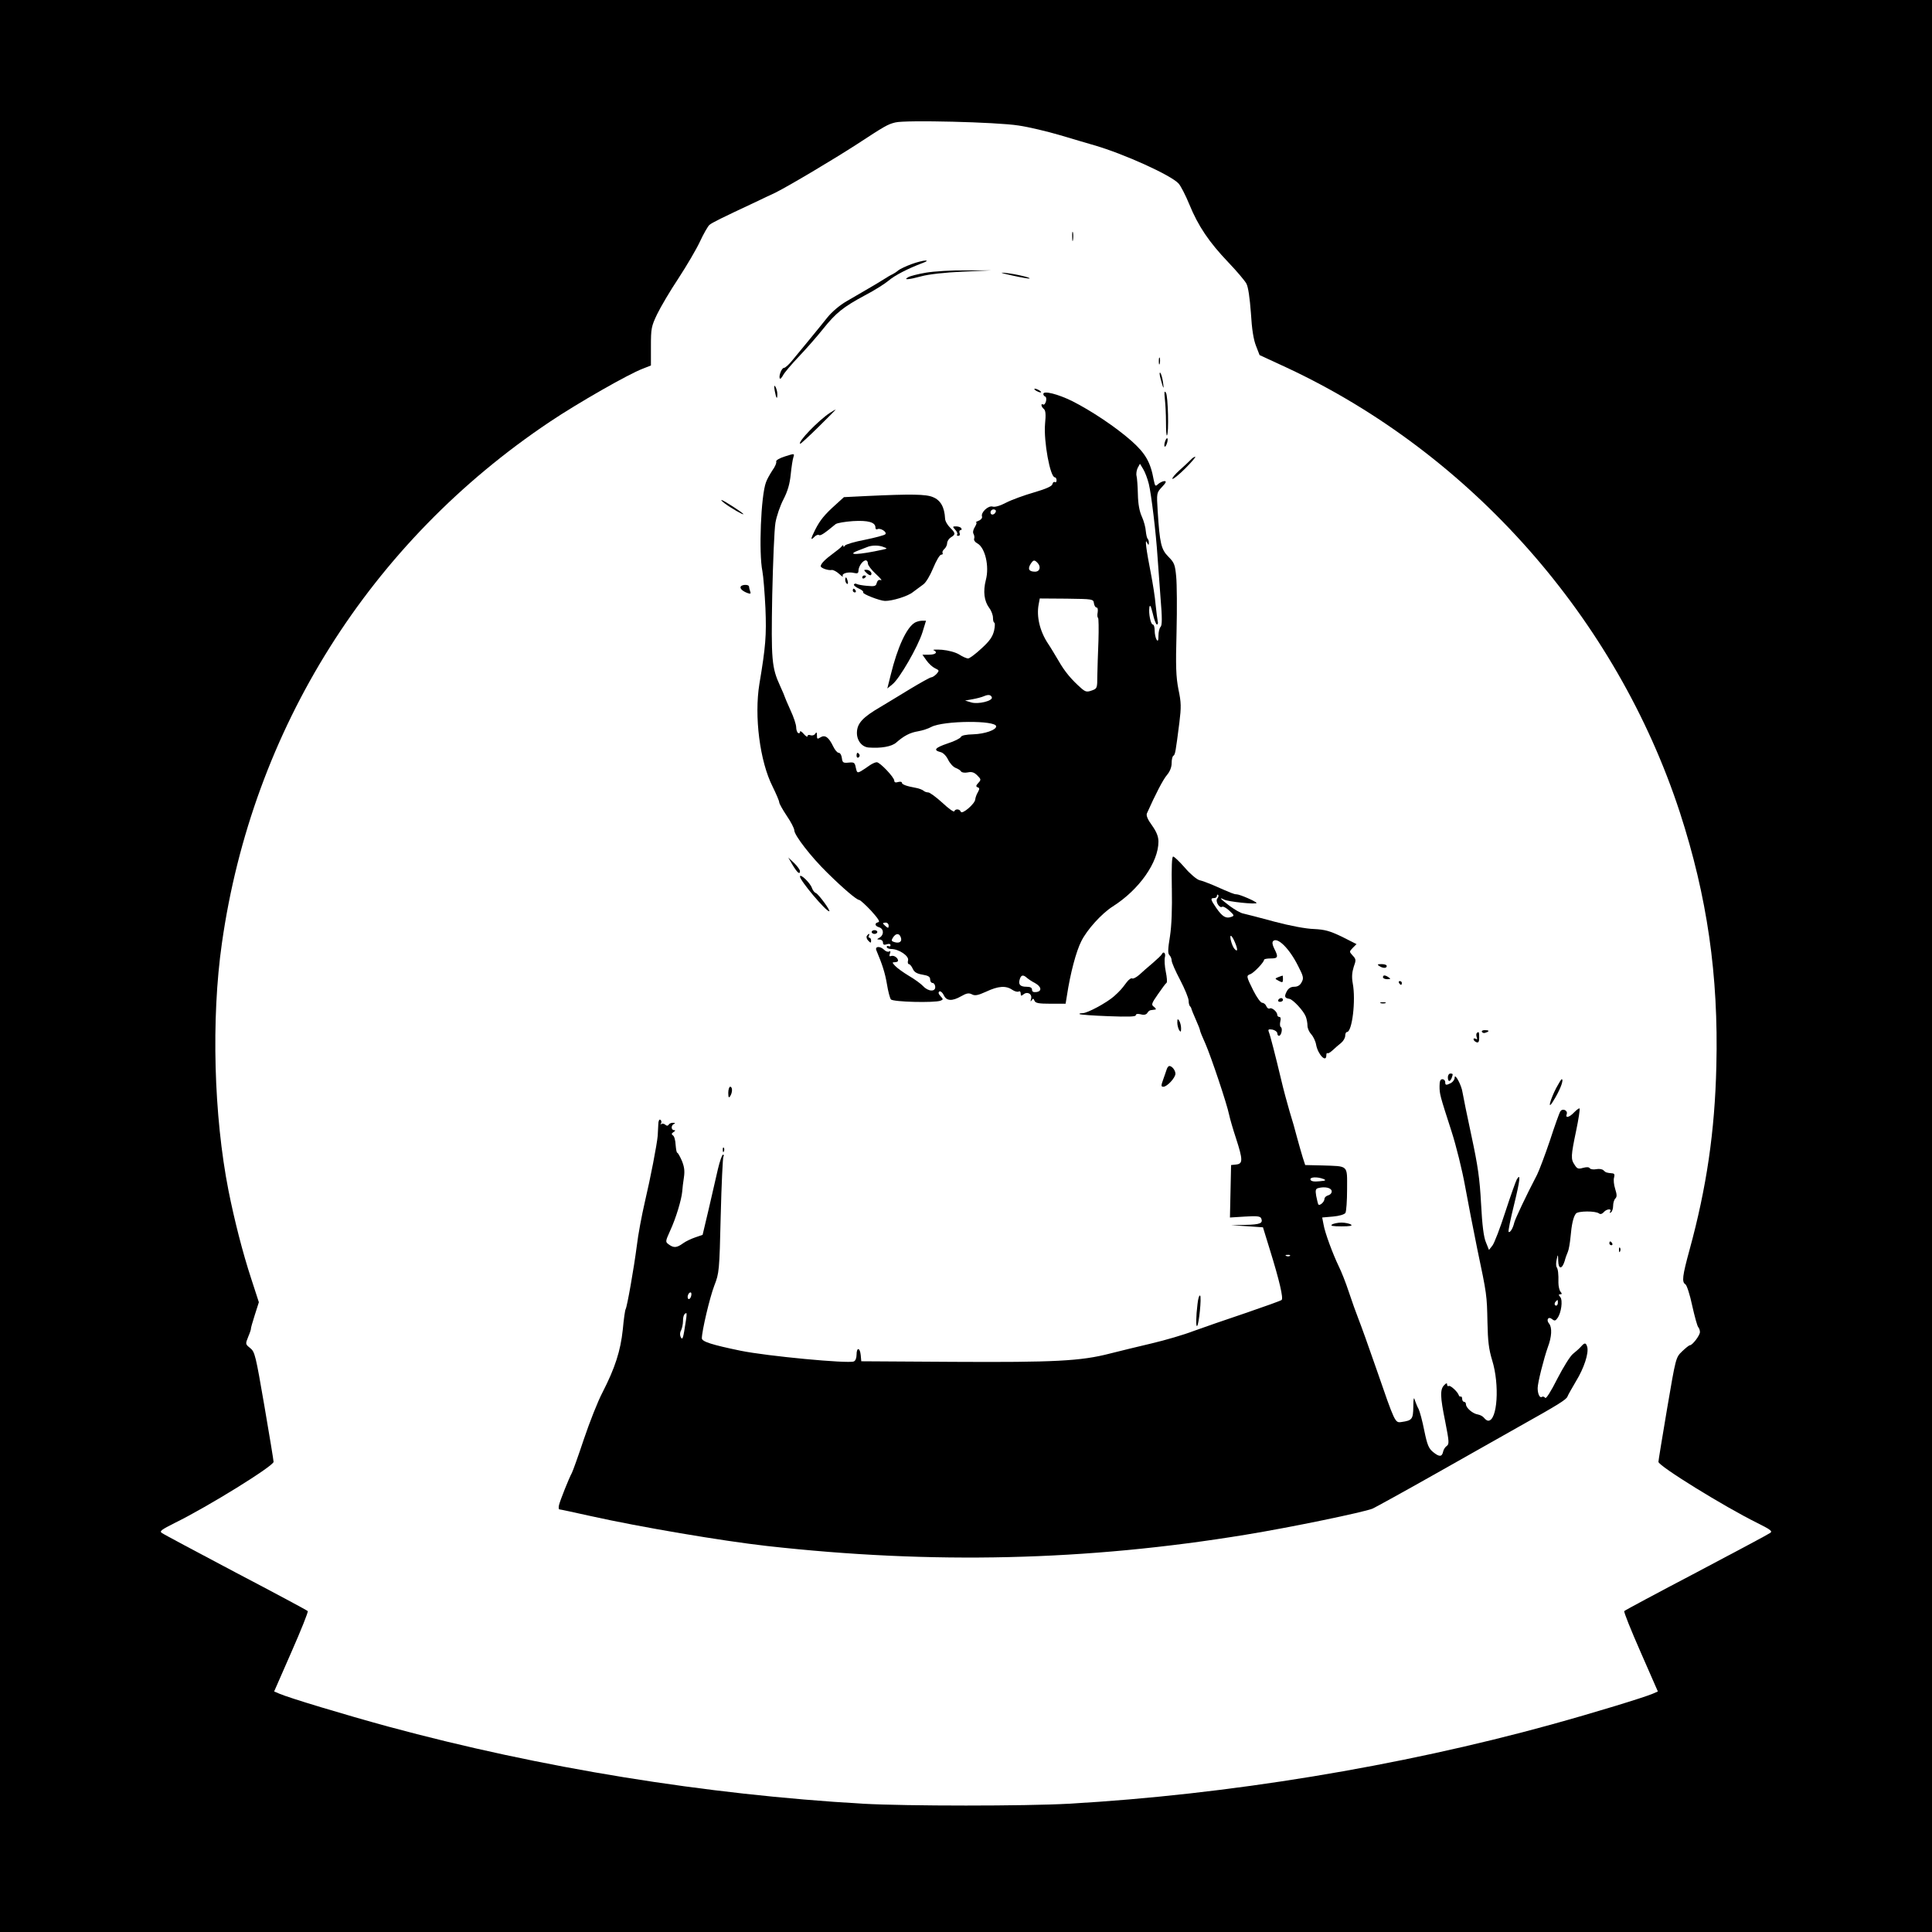 <?xml version="1.0" standalone="no"?>
<!DOCTYPE svg PUBLIC "-//W3C//DTD SVG 20010904//EN"
 "http://www.w3.org/TR/2001/REC-SVG-20010904/DTD/svg10.dtd">
<svg version="1.0" xmlns="http://www.w3.org/2000/svg"
 width="1024pt" height="1024pt" viewBox="0 0 1024 1024"
 preserveAspectRatio="xMidYMid meet">
<g transform="translate(0,1024) scale(0.1,-0.1)"
fill="#000000" stroke="none">
<path d="M0 5120 l0 -5120 5120 0 5120 0 0 5120 0 5120 -5120 0 -5120 0 0
-5120z m5397 4455 c56 -8 155 -32 220 -51 65 -19 147 -44 183 -54 156 -45 408
-159 447 -203 11 -12 37 -62 57 -111 47 -115 105 -200 206 -306 45 -47 88 -98
96 -113 10 -18 18 -76 24 -155 5 -87 14 -142 27 -175 l19 -49 145 -67 c976
-456 1747 -1329 2083 -2358 144 -444 205 -861 193 -1343 -8 -347 -52 -645
-142 -974 -38 -139 -42 -171 -22 -183 7 -4 24 -55 36 -113 13 -58 27 -109 32
-114 5 -6 9 -17 9 -26 0 -18 -40 -70 -53 -70 -5 0 -23 -15 -42 -33 -33 -32
-33 -33 -79 -303 -25 -148 -46 -276 -46 -282 0 -22 350 -238 522 -323 74 -37
84 -45 70 -54 -9 -7 -186 -101 -392 -210 -206 -108 -378 -200 -381 -204 -4 -3
35 -100 86 -216 l92 -210 -27 -12 c-47 -20 -315 -102 -540 -164 -805 -222
-1713 -371 -2554 -419 -230 -13 -862 -13 -1092 0 -832 48 -1705 189 -2517 409
-227 62 -526 152 -576 174 l-28 12 92 210 c51 116 90 213 86 216 -3 4 -175 96
-381 204 -206 109 -383 203 -392 210 -14 9 -4 17 70 54 175 86 522 301 522
323 0 7 -22 141 -49 298 -46 267 -50 285 -75 305 -26 21 -26 21 -10 61 9 21
15 40 14 42 -1 1 8 34 20 71 l22 69 -40 123 c-46 140 -90 313 -121 469 -78
396 -92 911 -35 1310 161 1136 785 2127 1739 2765 146 98 417 253 492 281 l43
17 0 101 c0 95 2 106 33 171 19 39 69 124 113 190 43 66 95 154 114 195 19 41
42 81 50 88 14 12 67 38 240 119 41 20 91 43 110 52 72 36 309 177 431 256
147 96 163 106 204 116 52 14 540 2 652 -16z"/>
<path d="M5683 8985 c0 -22 2 -30 4 -17 2 12 2 30 0 40 -3 9 -5 -1 -4 -23z"/>
<path d="M4831 8840 c-30 -11 -61 -26 -70 -33 -9 -8 -23 -17 -31 -21 -8 -3
-28 -15 -45 -26 -16 -10 -52 -32 -80 -48 -27 -16 -79 -46 -115 -67 -39 -22
-81 -58 -105 -88 -22 -28 -65 -80 -95 -117 -30 -36 -70 -85 -89 -108 -18 -23
-39 -42 -46 -42 -13 0 -30 -48 -21 -57 2 -3 10 6 17 19 6 12 44 57 83 98 39
41 97 107 128 146 69 86 106 116 223 179 50 26 105 61 124 77 32 28 104 65
181 94 22 8 28 13 15 13 -11 0 -44 -8 -74 -19z"/>
<path d="M4909 8795 c-42 -7 -85 -18 -95 -24 -29 -16 1 -14 71 5 36 10 123 20
215 24 l155 7 -135 0 c-74 1 -169 -5 -211 -12z"/>
<path d="M5364 8780 c49 -11 91 -18 93 -16 6 5 -75 24 -132 30 -31 3 -16 -2
39 -14z"/>
<path d="M6142 8325 c0 -16 2 -22 5 -12 2 9 2 23 0 30 -3 6 -5 -1 -5 -18z"/>
<path d="M6151 8234 c15 -57 20 -64 13 -19 -3 22 -10 44 -14 49 -5 5 -5 -8 1
-30z"/>
<path d="M4106 8170 c8 -43 14 -51 14 -19 0 13 -5 31 -10 39 -7 11 -8 5 -4
-20z"/>
<path d="M5490 8170 c8 -5 20 -10 25 -10 6 0 3 5 -5 10 -8 5 -19 10 -25 10 -5
0 -3 -5 5 -10z"/>
<path d="M6174 8126 c3 -27 6 -83 6 -124 0 -41 2 -73 5 -70 11 10 6 208 -5
226 -9 13 -10 6 -6 -32z"/>
<path d="M5530 8152 c0 -6 4 -12 10 -14 5 -1 7 -13 4 -25 -4 -13 -10 -20 -15
-17 -14 8 -11 -12 4 -24 9 -8 11 -29 6 -79 -8 -91 27 -283 52 -283 5 0 9 -7 9
-16 0 -8 -4 -13 -9 -9 -5 3 -11 -2 -13 -11 -2 -11 -33 -25 -98 -44 -52 -15
-118 -39 -147 -54 -32 -17 -60 -25 -72 -21 -23 7 -64 -32 -56 -53 2 -7 -5 -17
-18 -22 -12 -5 -18 -9 -13 -9 4 -1 1 -11 -7 -24 -9 -14 -12 -29 -7 -37 4 -7 6
-19 3 -26 -2 -7 5 -18 17 -24 41 -22 65 -121 45 -195 -15 -60 -9 -110 18 -147
11 -14 20 -38 20 -52 0 -14 3 -26 7 -26 4 0 4 -19 -1 -42 -8 -33 -23 -55 -67
-95 -31 -29 -63 -53 -71 -53 -7 0 -29 9 -47 21 -20 12 -57 22 -91 25 -32 2
-52 1 -45 -2 24 -11 12 -24 -24 -24 l-35 0 22 -31 c12 -17 32 -35 45 -41 23
-11 23 -12 8 -30 -10 -10 -22 -18 -28 -18 -6 0 -56 -28 -111 -61 -55 -34 -127
-77 -160 -97 -91 -53 -121 -85 -123 -132 -2 -43 25 -79 62 -82 66 -5 122 5
146 26 41 36 73 53 116 60 23 4 54 14 70 23 65 34 344 36 344 3 0 -19 -61 -40
-121 -42 -39 -1 -63 -6 -66 -14 -3 -7 -34 -23 -69 -34 -68 -23 -79 -36 -40
-46 15 -3 31 -20 41 -40 9 -19 27 -39 40 -44 13 -5 26 -13 29 -19 4 -6 20 -8
35 -5 22 5 35 0 51 -16 20 -20 21 -23 5 -40 -13 -14 -13 -19 -3 -23 10 -3 11
-8 1 -26 -7 -11 -13 -29 -14 -38 -1 -23 -71 -83 -77 -65 -5 15 -29 16 -34 2
-2 -6 -30 14 -63 45 -33 30 -67 55 -75 55 -9 0 -20 4 -25 9 -6 5 -23 12 -40
15 -50 9 -75 18 -75 28 0 5 -9 6 -20 3 -13 -4 -20 -2 -20 7 0 18 -76 98 -93
98 -8 0 -25 -8 -38 -17 -13 -10 -34 -23 -45 -30 -20 -11 -22 -9 -28 18 -5 27
-9 30 -38 27 -29 -3 -33 0 -36 25 -2 15 -9 27 -17 27 -7 0 -20 15 -29 34 -23
48 -43 63 -67 48 -17 -11 -19 -9 -19 10 0 17 -3 20 -9 9 -5 -8 -16 -11 -25 -8
-9 4 -16 1 -16 -5 0 -6 -9 -1 -20 12 -11 13 -20 18 -20 11 0 -7 -4 -9 -10 -6
-5 3 -10 17 -10 30 0 14 -13 54 -30 90 -16 36 -30 68 -30 70 0 2 -11 29 -25
59 -45 98 -48 137 -42 481 4 176 11 349 17 384 6 35 25 91 43 125 22 43 33 81
38 131 4 39 10 79 14 91 7 21 6 21 -44 5 -29 -9 -49 -21 -47 -27 3 -7 -6 -28
-20 -47 -13 -20 -29 -48 -34 -63 -27 -71 -39 -375 -19 -472 5 -26 12 -114 16
-195 6 -146 1 -205 -32 -402 -28 -171 2 -410 70 -544 19 -39 35 -76 35 -83 0
-7 18 -39 40 -72 22 -32 40 -67 40 -77 0 -26 90 -142 174 -224 86 -85 157
-145 170 -145 5 0 34 -26 63 -57 37 -41 49 -59 38 -61 -21 -5 -19 -20 5 -27
25 -8 26 -40 3 -54 -17 -10 -17 -10 0 -11 9 0 17 -7 17 -16 0 -11 6 -14 20 -9
12 4 20 2 20 -5 0 -6 -4 -8 -10 -5 -5 3 -10 1 -10 -4 0 -6 11 -11 24 -11 40 0
95 -37 89 -60 -3 -11 -1 -20 4 -20 5 0 15 -11 21 -25 8 -18 22 -26 52 -31 30
-5 40 -11 40 -25 0 -11 6 -19 13 -19 7 0 13 -9 14 -20 2 -28 -37 -26 -64 3
-11 12 -45 37 -76 55 -30 18 -63 42 -73 53 -16 17 -16 19 -1 19 10 0 17 4 17
8 0 15 -22 30 -36 25 -10 -4 -12 0 -7 13 4 11 3 15 -4 11 -6 -4 -18 0 -26 8
-22 22 -51 20 -42 -2 32 -76 46 -120 56 -179 6 -38 16 -75 21 -81 11 -14 231
-19 263 -7 15 6 15 8 0 24 -11 12 -13 20 -6 25 6 3 16 -5 23 -19 14 -32 44
-34 93 -6 28 16 40 18 56 10 16 -9 32 -6 76 14 64 30 104 33 138 10 13 -9 29
-13 35 -9 5 3 10 -1 10 -11 0 -13 3 -14 14 -5 21 18 48 3 41 -23 -4 -15 -3
-17 3 -8 7 11 10 11 15 -2 5 -13 23 -16 86 -16 l79 0 7 43 c18 119 49 235 76
288 30 61 108 147 166 184 141 89 243 235 243 344 0 27 -10 52 -34 86 -23 31
-32 53 -27 64 45 101 86 180 106 203 16 19 25 42 25 63 0 19 4 36 9 39 10 6
12 20 32 176 10 82 10 106 -5 176 -13 68 -15 121 -10 305 3 123 2 255 -2 294
-6 62 -10 73 -41 104 -39 39 -46 71 -57 242 -6 96 -6 97 23 128 21 22 25 31
13 31 -8 0 -23 -7 -33 -15 -15 -15 -17 -13 -24 21 -17 95 -44 141 -118 207
-84 74 -213 160 -314 211 -75 37 -153 57 -153 38z m559 -477 c13 -53 38 -259
46 -384 3 -42 10 -140 16 -219 9 -107 9 -146 0 -155 -6 -6 -11 -27 -11 -47 0
-26 -3 -31 -10 -20 -5 8 -10 30 -10 48 0 17 -4 32 -10 32 -11 0 -23 59 -18 91
3 17 8 7 18 -33 7 -32 17 -58 22 -58 5 0 7 8 4 18 -2 9 -7 49 -11 87 -3 39
-15 113 -25 165 -25 127 -33 191 -21 165 7 -15 10 -16 10 -4 1 9 -2 19 -6 23
-4 4 -8 22 -10 41 -1 18 -10 53 -21 77 -13 28 -20 68 -21 118 -1 41 -4 85 -7
97 -3 11 0 31 6 43 l12 22 17 -28 c10 -16 23 -51 30 -79z m-811 -147 c-6 -18
-28 -21 -28 -4 0 9 7 16 16 16 9 0 14 -5 12 -12z m220 -270 c21 -21 14 -48
-12 -48 -32 0 -40 14 -24 40 15 23 20 24 36 8z m300 -215 c2 -13 8 -23 14 -23
6 0 8 -11 6 -25 -3 -14 -2 -27 2 -30 3 -2 4 -57 2 -122 -3 -65 -5 -148 -6
-185 0 -66 -1 -68 -30 -78 -25 -9 -33 -7 -55 12 -51 45 -87 87 -120 145 -19
32 -44 74 -57 93 -43 65 -61 143 -49 206 l6 32 142 -1 c139 -2 142 -2 145 -24z
m-541 -499 c6 -19 -73 -38 -109 -27 l-33 10 40 7 c22 4 49 11 60 16 23 10 37
8 42 -6z m-547 -1210 c0 -14 -3 -14 -15 -4 -8 7 -15 14 -15 16 0 2 7 4 15 4 8
0 15 -7 15 -16z m64 -61 c9 -22 -5 -34 -31 -27 -19 5 -20 9 -10 25 15 23 33
24 41 2z m668 -215 c8 -7 27 -20 43 -28 35 -19 39 -44 8 -48 -16 -2 -23 2 -23
12 0 11 -9 16 -29 16 -34 0 -45 12 -36 40 7 23 18 25 37 8z"/>
<path d="M4399 8052 c-61 -40 -173 -156 -158 -164 2 -2 46 39 98 90 51 50 92
92 90 91 -2 0 -16 -8 -30 -17z"/>
<path d="M6175 7900 c-4 -12 -5 -24 -2 -27 3 -2 8 5 12 17 4 12 5 24 2 27 -3
2 -8 -5 -12 -17z"/>
<path d="M6310 7802 c-9 -9 -35 -34 -59 -55 -23 -21 -40 -41 -37 -45 4 -3 35
22 69 56 34 34 57 62 52 61 -6 0 -17 -8 -25 -17z"/>
<path d="M4594 7611 l-121 -6 -44 -40 c-58 -52 -82 -81 -108 -132 -25 -50 -26
-60 -5 -39 8 9 20 14 25 10 8 -5 29 9 88 58 8 6 49 13 91 16 81 5 120 -6 120
-34 0 -8 4 -12 10 -9 15 9 54 -15 42 -27 -5 -5 -54 -18 -108 -29 -53 -10 -101
-24 -106 -31 -4 -7 -8 -8 -8 -3 0 7 -3 7 -8 0 -4 -6 -25 -23 -47 -39 -41 -30
-65 -54 -65 -67 0 -10 41 -24 59 -20 7 1 25 -8 39 -21 14 -13 22 -18 19 -12
-8 15 30 25 61 17 17 -4 22 -1 22 13 1 23 23 54 39 54 6 0 11 -7 11 -17 0 -9
19 -34 42 -55 24 -22 35 -36 27 -33 -11 4 -18 -1 -22 -14 -4 -18 -11 -20 -52
-16 -25 2 -50 7 -55 10 -5 3 -11 2 -14 -3 -2 -4 9 -14 25 -21 16 -7 27 -16 24
-21 -5 -8 87 -44 115 -45 38 -1 123 25 149 47 17 12 41 31 54 40 14 9 37 48
53 87 16 39 35 71 42 71 7 0 11 4 8 9 -3 5 1 14 9 21 8 7 15 21 15 31 0 10 9
24 20 31 26 16 25 22 -5 52 -14 14 -26 35 -26 48 -3 60 -24 97 -64 113 -36 16
-116 17 -351 6z m91 -271 c19 -7 18 -8 -5 -13 -127 -28 -198 -31 -134 -6 16 6
38 15 49 19 25 11 64 11 90 0z"/>
<path d="M3841 7572 c32 -24 99 -63 99 -57 0 6 -107 75 -116 75 -4 0 4 -8 17
-18z"/>
<path d="M5063 7432 c10 -10 14 -22 10 -25 -3 -4 -1 -7 6 -7 8 0 11 7 7 15 -3
8 -1 15 5 15 6 0 7 5 4 10 -3 6 -16 10 -27 10 -20 0 -20 -1 -5 -18z"/>
<path d="M4593 7203 c9 -9 19 -14 23 -11 10 10 -6 28 -24 28 -15 0 -15 -1 1
-17z"/>
<path d="M4570 7179 c0 -5 5 -7 10 -4 6 3 10 8 10 11 0 2 -4 4 -10 4 -5 0 -10
-5 -10 -11z"/>
<path d="M4480 7166 c0 -8 4 -17 9 -20 5 -4 7 3 4 14 -6 23 -13 26 -13 6z"/>
<path d="M3926 7131 c-6 -10 10 -25 38 -35 14 -5 17 -2 12 10 -3 8 -6 20 -6
25 0 12 -37 12 -44 0z"/>
<path d="M4520 7110 c0 -5 5 -10 11 -10 5 0 7 5 4 10 -3 6 -8 10 -11 10 -2 0
-4 -4 -4 -10z"/>
<path d="M4849 6940 c-44 -26 -92 -130 -128 -277 l-18 -72 27 22 c38 30 135
199 159 275 l19 62 -22 0 c-11 0 -28 -5 -37 -10z"/>
<path d="M4540 6234 c0 -8 5 -12 10 -9 6 4 8 11 5 16 -9 14 -15 11 -15 -7z"/>
<path d="M6211 5533 c2 -110 -1 -198 -10 -256 -11 -67 -12 -90 -3 -99 7 -7 12
-20 12 -29 0 -10 20 -56 45 -103 25 -48 45 -97 45 -110 0 -12 3 -26 8 -30 4
-4 7 -11 7 -14 1 -4 11 -29 23 -56 12 -27 22 -52 22 -56 0 -5 13 -37 29 -72
29 -66 114 -318 126 -378 4 -19 20 -75 36 -123 37 -114 37 -135 2 -139 l-28
-3 -3 -139 -3 -139 80 5 c63 4 81 2 86 -10 10 -26 -6 -32 -83 -34 l-77 -2 84
-5 85 -6 37 -120 c50 -161 72 -256 62 -265 -4 -4 -91 -35 -193 -70 -102 -34
-225 -77 -275 -95 -49 -19 -148 -48 -220 -65 -71 -17 -172 -41 -222 -54 -154
-40 -296 -47 -828 -44 l-490 3 -3 33 c-4 41 -22 42 -22 2 0 -18 -6 -33 -15
-36 -31 -12 -458 28 -600 57 -150 31 -205 48 -205 66 0 38 42 217 66 279 26
67 27 77 34 371 4 166 11 306 14 312 4 6 3 11 -2 11 -5 0 -17 -35 -27 -77 -10
-43 -32 -139 -49 -213 l-32 -135 -38 -13 c-21 -7 -51 -21 -66 -32 -33 -24 -49
-25 -75 -6 -19 14 -19 15 7 73 31 67 60 164 64 208 1 16 5 50 9 75 5 34 2 56
-11 88 -10 23 -21 42 -24 42 -4 0 -7 19 -9 42 -1 23 -7 46 -14 50 -9 6 -8 11
3 18 10 6 11 10 3 10 -17 0 -17 27 0 33 7 3 6 6 -5 6 -9 1 -20 -4 -23 -9 -5
-8 -11 -8 -19 -1 -7 6 -17 7 -21 3 -5 -4 -5 -2 -1 5 3 6 2 14 -4 18 -6 4 -11
-7 -11 -27 -1 -18 -2 -44 -3 -58 -4 -46 -38 -223 -68 -350 -16 -69 -36 -174
-43 -235 -15 -116 -51 -321 -59 -334 -3 -4 -10 -53 -15 -108 -12 -113 -41
-203 -107 -332 -25 -47 -69 -159 -99 -248 -30 -90 -59 -171 -64 -180 -15 -27
-62 -145 -68 -170 -3 -13 -2 -23 2 -23 5 0 78 -16 164 -35 265 -59 697 -132
936 -159 878 -98 1693 -79 2539 60 239 39 624 119 671 138 17 8 168 91 336
186 167 94 365 206 439 248 209 117 251 143 258 160 3 9 24 45 45 81 43 70 68
148 60 181 -7 25 -14 25 -34 2 -8 -9 -27 -26 -41 -37 -15 -11 -52 -71 -84
-133 -34 -68 -60 -108 -64 -101 -4 6 -12 9 -18 5 -11 -7 -22 16 -22 47 0 28
33 158 54 217 21 55 23 104 7 124 -18 21 -4 41 16 24 12 -10 18 -9 28 6 20 27
29 94 15 111 -10 12 -10 15 0 15 9 0 10 3 1 14 -6 7 -11 29 -11 47 1 48 -2 73
-10 84 -3 6 -3 24 1 40 6 29 7 29 8 -8 1 -45 20 -46 34 -1 4 16 12 38 17 49 5
11 11 46 14 77 6 69 15 109 29 126 11 14 105 15 123 0 7 -5 16 -2 24 7 15 18
45 21 34 3 -4 -7 -3 -8 4 -4 7 4 12 20 12 35 0 15 5 32 12 39 9 9 8 21 -1 50
-7 22 -10 49 -6 61 4 15 2 21 -9 22 -31 3 -35 4 -47 16 -7 7 -24 9 -39 6 -15
-3 -30 0 -34 5 -4 7 -17 7 -36 2 -24 -7 -31 -5 -44 16 -21 30 -20 47 8 181 13
62 21 115 18 118 -3 2 -15 -7 -28 -20 -26 -28 -49 -33 -40 -10 7 20 -23 33
-34 14 -5 -7 -30 -77 -55 -154 -26 -77 -57 -159 -68 -181 -60 -115 -115 -232
-121 -254 -7 -31 -23 -56 -30 -49 -3 3 10 68 29 144 32 131 36 169 15 135 -5
-8 -33 -86 -61 -172 -28 -87 -59 -168 -69 -180 l-18 -23 -16 40 c-12 27 -20
91 -26 205 -7 133 -17 202 -51 360 -23 107 -44 210 -47 229 -5 39 -42 107 -42
79 0 -10 -9 -22 -19 -28 -26 -13 -31 -13 -31 5 0 8 -7 15 -15 15 -11 0 -15
-11 -15 -37 0 -42 2 -49 63 -238 25 -77 57 -207 72 -290 15 -82 44 -233 65
-335 51 -242 51 -244 54 -390 2 -98 7 -141 25 -200 40 -129 28 -320 -21 -320
-6 0 -16 7 -22 15 -6 8 -21 16 -33 18 -27 4 -63 35 -63 54 0 7 -4 13 -10 13
-5 0 -10 7 -10 15 0 8 -3 14 -7 13 -5 -2 -9 2 -11 7 -6 19 -45 54 -53 49 -5
-3 -9 1 -9 8 0 9 -4 8 -15 -3 -23 -23 -22 -61 5 -193 21 -107 22 -120 8 -130
-9 -6 -17 -20 -19 -30 -6 -28 -20 -29 -52 -3 -24 19 -32 37 -48 115 -10 51
-24 102 -30 114 -7 12 -15 33 -20 47 -5 19 -8 10 -8 -35 -1 -66 -6 -73 -63
-81 -34 -5 -34 -5 -133 282 -40 116 -83 235 -95 265 -12 30 -35 95 -51 143
-16 49 -40 109 -53 135 -31 64 -74 179 -81 223 l-7 36 57 5 c34 3 60 11 66 19
5 8 9 65 9 126 0 131 10 121 -134 126 l-88 2 -13 40 c-7 22 -20 69 -30 105 -9
36 -27 99 -40 140 -12 41 -33 118 -45 170 -30 126 -57 231 -65 251 -5 13 -1
15 19 12 14 -3 26 -12 26 -19 0 -8 4 -14 9 -14 12 0 21 39 10 46 -5 3 -6 16
-3 30 4 14 2 24 -5 24 -6 0 -11 5 -11 11 0 16 -29 41 -40 34 -6 -3 -14 2 -18
12 -4 10 -14 18 -22 18 -8 0 -29 29 -47 65 -38 76 -38 79 -15 87 18 7 72 63
72 76 0 4 16 7 35 7 39 0 42 7 19 52 -10 20 -12 34 -6 40 23 23 86 -39 132
-131 29 -56 31 -66 19 -87 -8 -16 -21 -24 -39 -24 -18 0 -31 -8 -40 -25 -14
-27 -11 -35 14 -39 19 -3 75 -63 87 -94 5 -13 9 -34 9 -48 0 -14 9 -34 20 -46
11 -12 23 -37 26 -56 10 -52 54 -97 54 -55 0 9 3 14 6 11 3 -3 15 4 28 16 12
11 32 29 44 38 12 10 22 27 22 38 0 11 4 20 9 20 28 0 48 168 31 258 -6 33 -4
58 5 87 13 36 13 41 -5 60 -19 21 -19 21 0 41 l20 20 -77 39 c-65 31 -90 38
-148 41 -42 1 -127 17 -210 39 -77 21 -151 40 -165 43 -14 2 -46 21 -72 40
-50 38 -60 49 -30 34 19 -11 172 -27 172 -18 0 7 -89 46 -106 46 -13 0 -25 5
-125 49 -26 11 -58 23 -72 26 -14 4 -49 33 -77 66 -28 32 -56 59 -62 59 -7 0
-9 -56 -7 -167z m241 -55 c-12 -15 11 -54 26 -44 5 3 22 -6 38 -21 27 -25 27
-27 9 -33 -27 -10 -47 2 -78 47 -31 45 -33 53 -12 53 8 0 15 5 15 12 0 6 3 8
6 5 4 -4 2 -12 -4 -19z m94 -234 c16 -38 14 -53 -4 -32 -13 16 -27 68 -18 68
4 0 14 -16 22 -36z m469 -1253 c16 -7 11 -9 -22 -12 -29 -3 -44 0 -47 8 -6 15
36 17 69 4z m43 -63 c2 -9 -5 -19 -17 -23 -12 -3 -21 -12 -21 -19 0 -17 -27
-40 -33 -29 -2 4 -7 25 -11 45 -5 30 -3 37 11 41 34 9 68 2 71 -15z m-221
-344 c-3 -3 -12 -4 -19 -1 -8 3 -5 6 6 6 11 1 17 -2 13 -5z m-3174 -214 c-3
-11 -9 -17 -14 -15 -10 7 -1 35 11 35 5 0 6 -9 3 -20z m4594 -35 c0 -8 -4 -15
-9 -15 -10 0 -11 14 -1 23 9 10 10 9 10 -8z m-4622 -97 c-14 -93 -17 -103 -27
-85 -5 11 -5 24 2 36 5 11 10 33 10 49 0 26 7 42 18 42 2 0 1 -19 -3 -42z"/>
<path d="M4200 5657 c25 -42 40 -55 40 -34 0 7 -14 26 -31 43 l-31 29 22 -38z"/>
<path d="M4240 5594 c0 -21 137 -184 155 -184 10 0 -56 91 -71 97 -7 2 -16 14
-20 25 -8 27 -64 81 -64 62z"/>
<path d="M4620 5300 c0 -5 7 -10 15 -10 8 0 15 5 15 10 0 6 -7 10 -15 10 -8 0
-15 -4 -15 -10z"/>
<path d="M4594 5279 c-3 -6 0 -17 8 -25 13 -13 15 -13 15 1 0 8 -4 15 -9 15
-5 0 -6 5 -3 10 3 6 4 10 1 10 -3 0 -8 -5 -12 -11z"/>
<path d="M6158 5183 c-1 -5 -23 -25 -48 -47 -25 -21 -57 -49 -72 -63 -15 -13
-32 -22 -37 -19 -5 4 -19 -6 -30 -21 -27 -36 -33 -43 -67 -74 -39 -34 -140
-89 -166 -89 -12 0 -19 -2 -16 -5 3 -3 71 -8 152 -11 104 -4 146 -3 146 5 0 7
10 9 26 5 17 -5 29 -2 35 7 4 8 13 15 19 15 5 1 15 2 22 3 7 0 5 6 -5 14 -16
11 -15 17 20 67 21 30 41 58 46 61 4 3 2 29 -4 58 -6 29 -8 63 -5 77 6 21 -7
35 -16 17z"/>
<path d="M7310 5120 c20 -13 40 -13 40 0 0 6 -12 10 -27 10 -22 0 -25 -2 -13
-10z"/>
<path d="M6775 5061 c-19 -8 -19 -8 3 -20 19 -10 22 -9 22 9 0 11 -1 20 -2 19
-2 0 -12 -4 -23 -8z"/>
<path d="M7330 5060 c0 -5 10 -10 23 -10 18 0 19 2 7 10 -19 13 -30 13 -30 0z"/>
<path d="M7415 5030 c3 -5 8 -10 11 -10 2 0 4 5 4 10 0 6 -5 10 -11 10 -5 0
-7 -4 -4 -10z"/>
<path d="M6775 4940 c-3 -5 1 -10 9 -10 9 0 16 5 16 10 0 6 -4 10 -9 10 -6 0
-13 -4 -16 -10z"/>
<path d="M7318 4923 c6 -2 18 -2 25 0 6 3 1 5 -13 5 -14 0 -19 -2 -12 -5z"/>
<path d="M6240 4820 c0 -14 5 -32 10 -40 8 -12 10 -10 10 10 0 14 -5 32 -10
40 -8 12 -10 10 -10 -10z"/>
<path d="M7855 4770 c3 -5 12 -7 20 -3 21 7 19 13 -6 13 -11 0 -18 -4 -14 -10z"/>
<path d="M7827 4764 c-3 -3 -3 -13 0 -22 4 -10 2 -13 -5 -8 -7 4 -12 3 -12 -2
0 -6 7 -12 15 -16 11 -4 15 2 15 24 0 31 -2 35 -13 24z"/>
<path d="M6184 4573 c-3 -10 -12 -35 -19 -55 -12 -33 -11 -38 1 -38 20 0 64
48 64 69 0 18 -18 41 -32 41 -5 0 -11 -8 -14 -17z"/>
<path d="M7674 4530 c0 -24 11 -26 20 -4 8 22 8 24 -7 24 -7 0 -13 -9 -13 -20z"/>
<path d="M8248 4473 c-14 -27 -28 -61 -32 -78 -5 -22 3 -15 29 30 29 51 44 95
32 95 -2 0 -15 -21 -29 -47z"/>
<path d="M3860 4448 c0 -25 3 -29 10 -18 13 20 13 50 0 50 -5 0 -10 -15 -10
-32z"/>
<path d="M3831 4144 c0 -11 3 -14 6 -6 3 7 2 16 -1 19 -3 4 -6 -2 -5 -13z"/>
<path d="M7060 3750 c-11 -7 4 -10 50 -10 46 0 61 3 50 10 -8 5 -31 10 -50 10
-19 0 -42 -5 -50 -10z"/>
<path d="M8530 3650 c0 -5 5 -10 11 -10 5 0 7 5 4 10 -3 6 -8 10 -11 10 -2 0
-4 -4 -4 -10z"/>
<path d="M8581 3614 c0 -11 3 -14 6 -6 3 7 2 16 -1 19 -3 4 -6 -2 -5 -13z"/>
<path d="M6347 3328 c-8 -64 -9 -123 -2 -116 10 9 24 153 16 161 -5 4 -11 -16
-14 -45z"/>
</g>
</svg>
